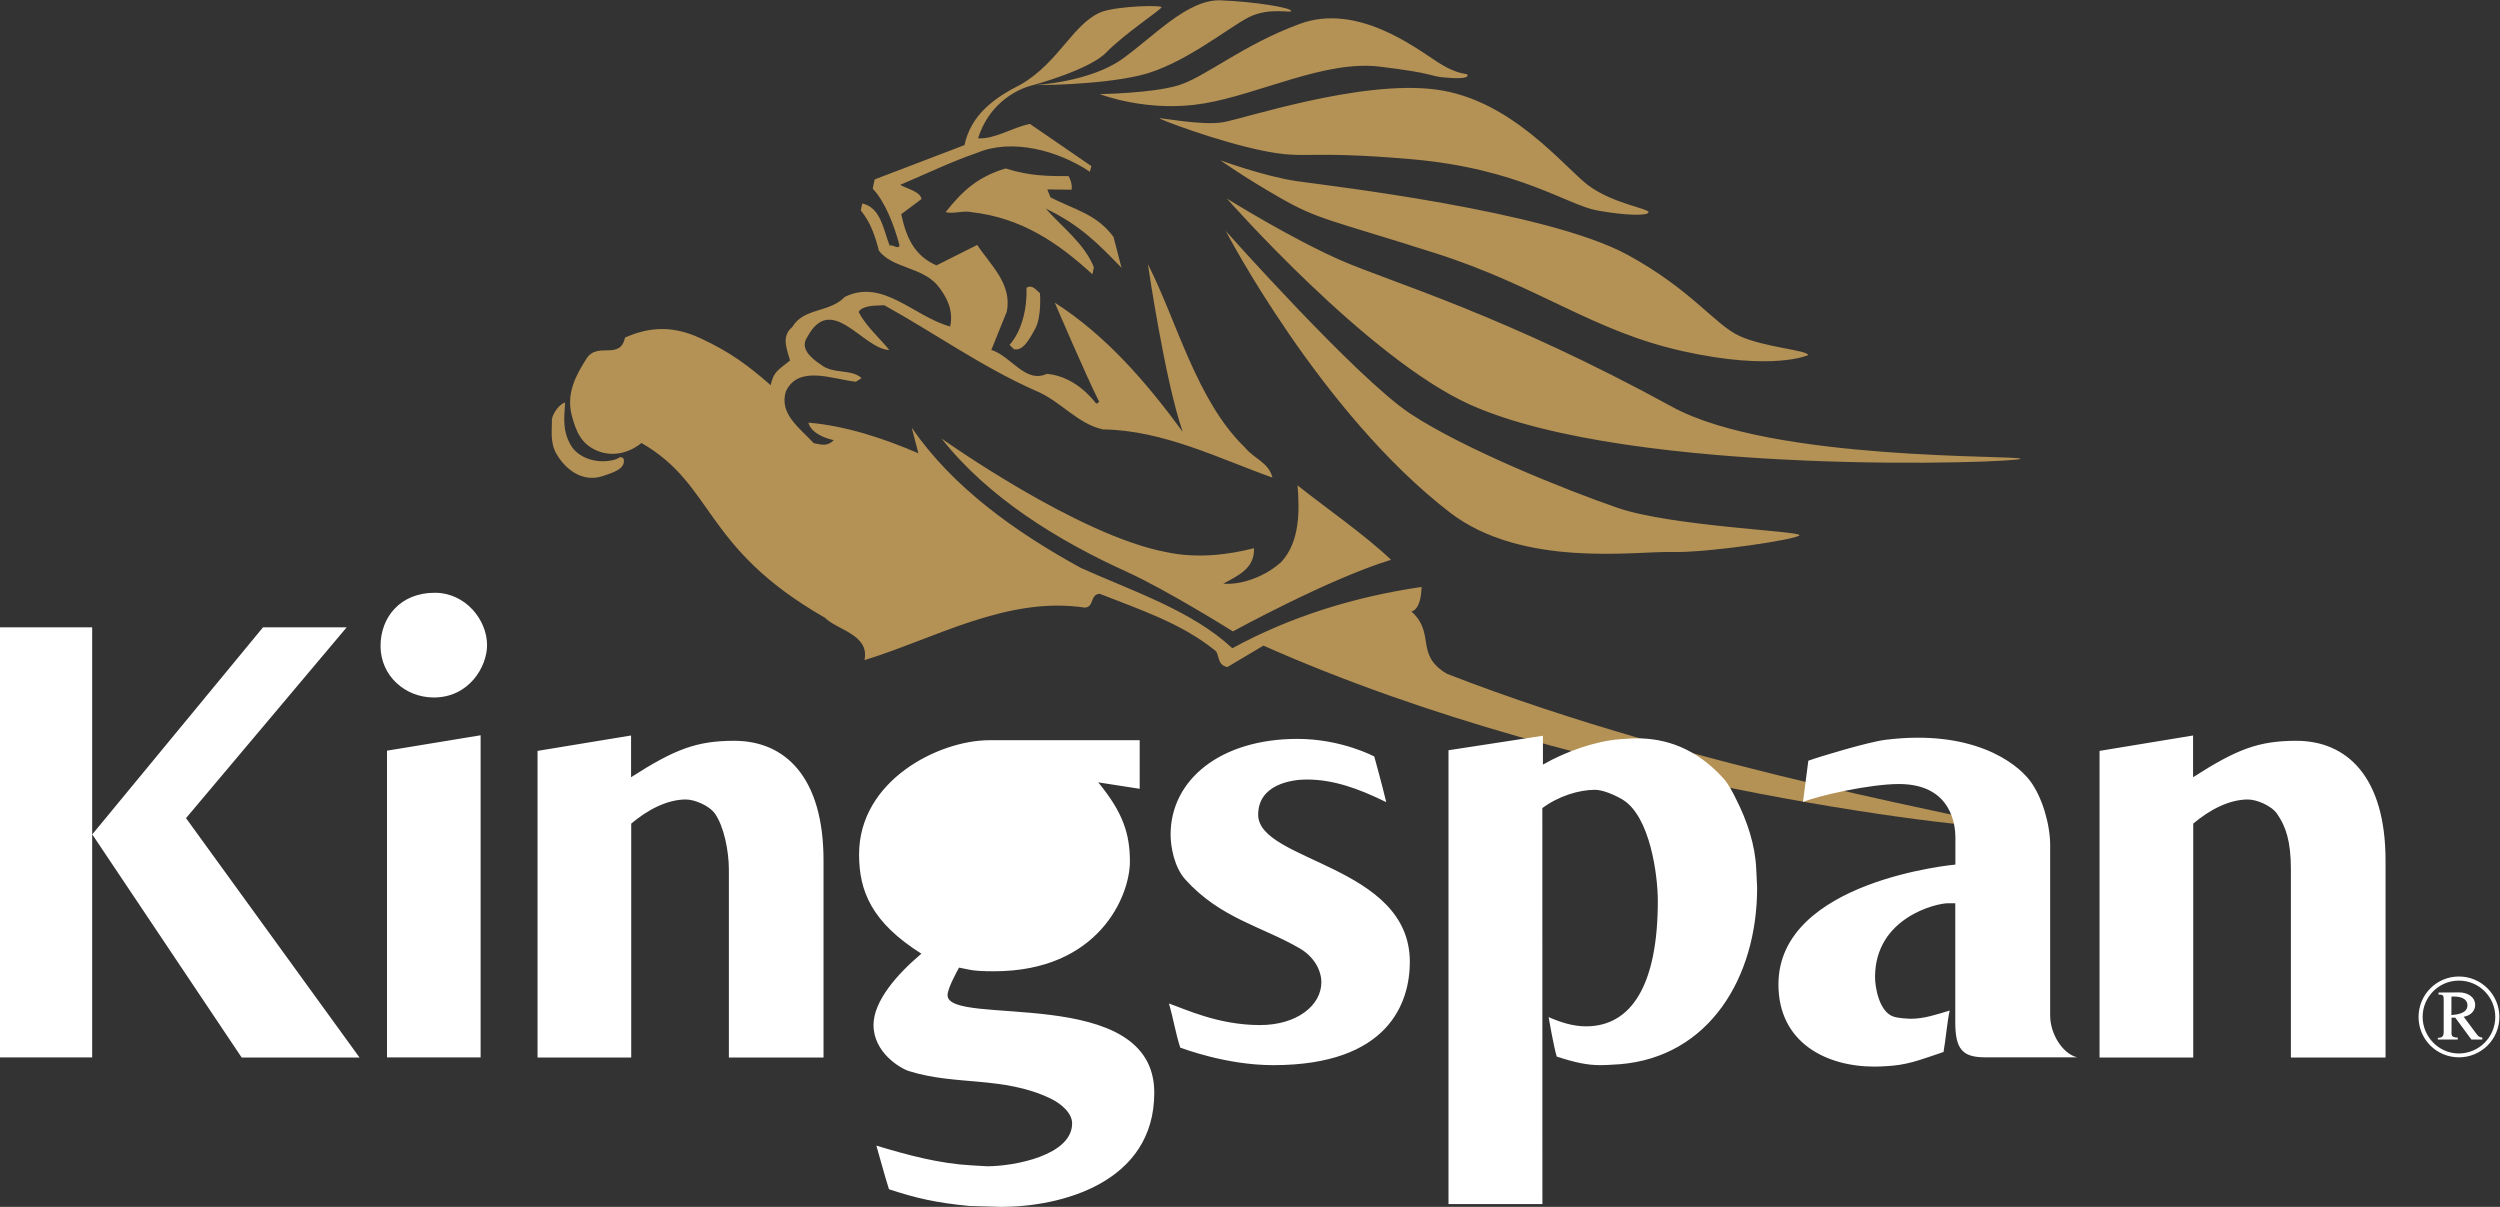 <svg
      xmlns="http://www.w3.org/2000/svg"
      width="7882.867"
      height="3805.493"
      version="1.1"
      viewBox="0 0 7882.867 3805.493"
      xmlSpace="preserve"
    >
      <rect x="0" y="0" width="7882.867" height="3805.493" fill="#333333" stroke="none"/>
      <g transform="matrix(1.333 0 0 -1.333 0 3805.493)">
        <g
          fillOpacity="1"
          fillRule="evenodd"
          stroke="none"
          transform="scale(.1)"
        >
          <path
            fill="#b49154"
            d="M47402.2 8981.5c-22.4-116.8-9736.7 834.1-17515.2 4295.4l-854.2-507.4c-274.7 58.3-161.4 321.4-314.5 411.3-785.6 626.4-1751 946.4-2704.9 1321.4-231.4-8.2-125-317.9-356.4-326.2-1836.2 275.5-3549.5-734.1-5207.9-1242.8 128.4 604.3-652.4 712.8-935.2 1002.7-2899 1659.1-2601.1 3132.4-4340.4 4133.7-278.2-227.9-685.2-347.8-1070.6-173.7-352.8 159.4-473.4 436.1-574.1 810-142.6 529.3 88.7 957.8 346.9 1362.2 258.2 404.5 792.5-53.6 909.2 495.8 443 192.9 1017.1 340.1 1776.9-13 709.4-329.7 1126.6-640.3 1668.4-1113.3 70.1 329.6 180.5 355.5 458.6 583.6-63.2 243-224.6 564.4 53.6 792.4 269.9 459.4 874.2 330.9 1242.3 712 897.5 440.9 1624.7-460.1 2491.9-701.9 81.8 384.5-79.6 705.9-307.5 984-369.5 423.1-1063.7 398.4-1378.2 809.8-94.7 364.6-201.2 674.3-429.1 952.5l35 164.8c439.5-93.4 499.2-622.9 648.9-999.2 66.6 43.2 208-101.7 231.4 8.2-126.4 486.2-350.9 1050.7-633.7 1340.5l46.7 219.8 2124.7 811.6c151.7 714.1 696.3 1115.1 1339.1 1437.9 907.4 527.6 1238.5 1465.2 1924.5 1721.3 417.9 133.7 1397.4 156.4 1397.4 103.3 0-53-872.2-622.9-1313.8-1077.1-394.8-406.2-1719.6-765.1-1719.6-765.1s-962.9-183.6-1306.3-1259c396.3-26.8 807.6 256.6 1227.2 339.8l1453-998-35.1-133.7c-753.9 504.7-1841 793.2-2660.2 450.6-619.4-212.9-1195.6-492.3-1826.7-760.1 153.2-90 482.8-160 502.7-336.5l-477.9-357.7c114.6-541.2 307.5-984.2 833.5-1210.8l964.1 484.1c302.8-466.3 837.1-924.4 697-1583.6l-363.3-899c482.7-159.9 805.4-802.7 1314.9-566.5 506.1-50.2 898.9-363.4 1170.1-708.1l66.6 43.3c-322.7 642.7-1051.2 2347.9-1051.2 2347.9 1213.4-774.7 2180.2-1898.9 3025.4-3054.7-425.7 1238.9-822.4 3964.5-822.4 3964.5 688.7-1352.2 1150.7-3230.4 2294-4334.7 228-278.1 557.6-348.2 652.3-712.9-1228.4 433.4-2575 1121.6-4006.8 1138.8-604.3 128.5-1005.2 673.1-1586.2 911.4-1260 555-2406.8 1372.9-3588.5 2026-231.5-8.2-517.8-4.8-607.8-157.9 161.4-321.4 499.2-622.9 727.2-901-627.6 18.6-1371.3 1382.4-1946.1 298.8-168.2-251.3 71.4-474.5 322.7-642.7 294.6-234.9 725.8-96.9 965.5-320.1l-133.2-86.5c-561 61.8-1350.1 401.8-1655-222.4-171.7-537.7 331-874.3 657.1-1230.7 219.7-46.7 329.6-70 474.5 71.4-219.7 46.7-537.6 171.7-600.8 414.8 902.3-77 1812.8-385.3 2601.8-725.3l-157.9 607.8c963.4-1410.6 2459.7-2475.1 4002.6-3319.9 1205.1-543.2 2623.4-1006.5 3582-1899.3 1363.9 743.6 2875.6 1215.7 4475.6 1449.8 0 0 4.8-517.8-238.2-581 577.4-524.7 72.8-1023.2 838.5-1473.1 5929.3-2315.8 13197.4-3511.7 13175.1-3628.3zM29021.6 23851.2s1525.5-950.4 2704.8-1464.4c1179.4-513.9 3847-1282.7 7830.1-3462.9 2367.9-1296 8237-1133.2 8237-1228.2 0-94.9-9166-445.3-13013.4 1278.3-2421.6 1084.9-5758.5 4877.2-5758.5 4877.2zm-15654.1-4823.4c-26.8-396.3-58.1-671.9 131.1-1004.1 178.1-312.4 626.2-458.6 1033.6-351.2 135.5 35.8 120.1 106 218.2 27.8 63.2-243.1-253.1-332.6-489.6-412.2-448.1-150.6-855.9 111.7-1095.3 519.5-164.9 280.7-102.9 596-111.1 827.3 35 164.9 191.6 361.3 313.1 392.9zm7390-1093.2c-463.5-91.6-474.5-357.3-967.4-44 153.9 62.3 187 81 302.5 236 498.6-139.6 352.2-44.8 664.9-192zm-6397.7 1169.3c8.2-231.4 71.4-474.5 201.2-674.4-133.2-86.5-81.4-281.1-346.9-117.8-716 439.9-247.1 1105.4-32.1 1576.5 364.6 94.7 4.7-517.8 177.8-784.3zm18545.1-3797c-1469.6-448.8-3740.9-1694.2-3740.9-1694.2s-1551 971.8-2493.1 1401.7c-1676.2 758.2-3314 1782.2-4398.9 3161.2 0 0 3229.3-2301.3 5328.5-2690.1 714.1-151.8 1454.9-61.8 2062.7 96.1 16.4-462.9-339.9-634.6-727.8-839.2 451.1-38.5 1015.6 186 1372 512.2 446.4 479.3 433.4 1228.5 385.3 1812.9 687.4-548 1591.5-1169.4 2212.2-1760.6zm-13637 2376.3c-1082.4 674.5-1816.6 1108.1-3021.8 1651.3 121.6 31.6 329.7-70 309.8 106.5-349.6 246.5-694.3-24.7-960.7-197.7-144.9-141.5-160.1-482.8-446.4-479.4-341.3 15.2-436 379.8-366 709.4 61.9 561.1 280.6 1018.7 896.6 945.2 945.6-143.6 1190.4-397.7 1822.8-934.1 565.8-579.6 514.9-674.5 1765.7-1801.2zm7939.2 814.3l-592.6 183.4c-291.1 521.2-678.6 1320.8-926.4 1775.4 534.2-458 1118.1-1414.3 1519-1958.8zm-4106.3 2021.3c-541.1-114.7-126.3 486.1-256.1 686 251.3-168.3 193-443 256.1-686zm1382.4 245.2c-131.4-234.7-279.1-523.1-498.9-476.4l-104.7 101.7c301.5 337.9 418.3 887.2 401.8 1350.1 133.2 86.5 219.8-46.7 317.9-125 0 0 47.3-558.3-116.1-850.4zm863.3 3296.7l-572.7 6.9 74.9-188.1c569.2-293.3 1090-391.5 1491.1-936.1l189.4-729.4c-565.8 579.7-961.6 995.8-1793.9 1402.4 369.5-423 915.4-826.1 1139.9-1390.6l-35-164.9c-817.2 747.9-1676.5 1332.9-2853.5 1468.3-219.8 46.7-400.1-46.7-619.8 0 391.4 491 747.2 833.8 1421.6 1034.9 537.6-171.7 968.9-185.2 1486.7-180.4 43.3-66.7 94.7-213.2 71.3-323zm-854.3 2475.3s1281.3 71 2042.8 609.6c761.4 538.6 1552.6 1426.4 2345.7 1394.8 793-31.6 1663-171.8 1663-252.5 0-54.6-522.7 92.7-998.2-144.1-475.4-236.7-1568.4-1142.2-2582.4-1379-1014-236.8-2470.9-228.8-2470.9-228.8zm1521.5-213.1s1128.4-445.9 2458-223c1329.8 223 2866.6 1029.9 4166.7 872 1300-157.8 1171.8-222.9 1505.2-254.4 333.5-31.6 572.1-26.6 572.1 47.3 0 74-175.6-31.5-714.1 317.6-538.6 349.2-1901.8 1394.8-3249.2 903.6-1347.5-491.3-2251-1268.5-2884.3-1458-633.3-189.3-1854.4-205.1-1854.4-205.1zm1413.2-573.6c6.5 20.7 998.2-173.7 1489.5-94.7 500.9 80.4 3263 1012.1 5054.3 775.4 1791.4-236.8 3028.3-1836.9 3598.5-2265 570.1-428 1426.2-548.5 1426.2-635.2 0-86.7-493.1-88.2-1205.3 38.1-712.1 126.2-1854.5 993.7-4405.3 1214.6-2550.9 221.1-2454.2-17.7-3533.3 205.2-1079.1 223-2431.1 740.9-2424.6 761.6zm1442.6-992.9s1045.1-383.6 1812.2-493.9c767.2-110.2 5907-704.3 7806.5-1736.1 1518.2-824.6 2066.4-1648.7 2652.2-1922 584.5-272.8 1629.6-338.9 1629.6-456.7 0-117.7 0 0 0 0s-823.8-381.5-2964.4 94c-2140.8 475.5-3400.1 1537.7-5869.2 2323.2-2469.1 785.6-2744.8 783.5-3640.5 1295.7-895.9 512.2-1426.4 895.8-1426.4 895.8zm125.2-1671.4s3100.6-3487.5 4370-4324.7c1269.5-837.1 3659.2-1796.4 4903.4-2226.3 1244.3-430 4297.6-548.2 4297.6-643.3 0-95.1-2160.2-422.5-3020.1-399.8-859.9 22.7-3534.1-385.8-5252.7 937.6-3057.5 2354.6-5298.2 6656.5-5298.2 6656.5zm-6598-6219.6s974.9-805.9 1726.6-1354.4c-1110.4-40.6-1164.7-539.5-1794.4-742.8-702.8-327.6-2052.9-539.2-1848.5-372.3 182.6 149-1164.8 641.8-1966.7 1237.1-1823 1823.2-3112.4 2708.7-3112.4 2708.7s352.3 731.7 887.2 447.1c1204.9-641 3910-2407.3 4144.2-2444.8 662.5-105.8 633.3 16.4 919.5 90.8-43.8-203.3-168.9-281.5-414-303.4 288.8-118.8 565.8-118.5 874.8-6.2 405.4 185 461.7 360.3 583.7 740.2"
          ></path>
          <path
            fill="#fff"
            d="M30690.3 11070.3c1046.2 0 1817.6-417 1817.6-417s201-726.4 282.5-1079c-678 332.7-1259.2 535-1886.5 535-355.1 0-1142.5-118.5-1142.5-832.9 0-1113.1 3587.6-1185.2 3587.6-3480.8 0-950.1-488-2442.8-3231-2442.8-1114.8 0-2131.3 393.3-2199.8 414.5-109.6 338.2-163.6 690.4-267.6 1043.1 374-125.9 1158.9-509.7 2153.5-509.7 873.6 0 1452.2 463.9 1452.2 1014.4 0 266.9-160.3 594-507.3 796.9-894.2 523.3-1876.3 709.4-2709.1 1630.4-261.6 288.3-349.8 770.6-349.8 1064.2 0 1302.7 1187.2 2263.7 3000.2 2263.7zM2180.28 3535.7H0v10173.7h2180.28zm2.17 5275.4l4038.94 4897.8h1978.82L4400.16 9195.6l4104.8-5663.1h-2787.9zm12745.05 2339.5v-987c1027.9 658.9 1546.1 861.5 2440.3 861.5 1209.2 0 2112.5-864.1 2112.5-2832.3V3532.6h-2239.1v4452c-1.5 437.8-117 1013.6-327.9 1315.3-136.1 194.8-485.1 337-687.9 337-451 0-911.4-248.4-1294-570.3v-5534h-2216v7253.8zm36948.6 0v-987c1028 658.9 1546.2 861.5 2440.4 861.5 1209.1 0 2112.4-864.1 2112.4-2832.3V3532.6H54190v4452c0 658.1-117.2 1013.6-328.1 1315.3-136.1 194.8-485 337-687.9 337-450.9 0-911.4-248.4-1294-570.3v-5534h-2216v7253.8zM46251 4373.8v2808.5h-176.3c-253.6 1.6-1721.7-329.4-1721.7-1749.6 0-226.9 92.6-813.5 434.4-931 122.7-42.6 366.3-51.2 419.8-51.2 298.9 0 594.4 96.9 911.8 194.2-54.3-227-100.9-740.6-146-980.7-415.8-136.6-764.9-283.9-1202.6-323.8-253.6-21.5-385.3-21.5-438.7-21.5-1123.8 0-2263.6 560.3-2263.6 1943.2 0 2460.4 4186.1 2835.2 4186.1 2835.2v637.7c-.6 253.7-64.8 1267.9-1335.4 1267.9-695.3 0-1920.2-279.4-2269.9-425l126.3 976.3c255.6 94 1421.8 445 1826 495.1 2036.2 252.7 3078.2-524.8 3414.5-965.1 296.3-389.8 480-1047.6 480-1525.3V4523c0-429.8 293.2-902.4 640.6-985.4h-2178.2c-541.7 0-707.1 196.4-707.1 836.2zM36484.7 67.203h-2221V10801.7l2233.5 342.9v-682.3c561.2 320.4 1238.3 551.3 1809.4 599.4 253.6 21.4 364 21.4 417.3 21.4 662 0 1387.9-222.4 2039.3-943.2 125.5-136.1 215.1-319.9 292.5-472.1 280.3-549.8 462.9-1114.8 486.9-1670 10.8-277.7 21.5-395.6 21.5-448.9 0-2124.8-1136.3-4006.7-3255.7-4174.9-253.6-18.6-395.9-21.4-449.3-21.4-316.2 0-604 62-1035.3 203.4-66.8 210-192.4 933.3-192.4 933.3 285.3-124.2 576.3-218.5 885.9-218.5 1069.4 0 1697.7 971.7 1697.7 2968.3 0 587.4-175.9 2000.6-837.9 2398.3-176.2 104.2-461.9 228.4-646.1 228.4-379.1 0-863.3-146.2-1247.9-432.9zM23409.4 11038.9h3549.4V9889.8l-980.3 152.2c583.6-711.3 748.8-1214.5 748.8-1873.8 0-815.2-738.8-2594.7-3213.8-2594.7-552 0-592.4 45.2-827.8 86.7-65.1-118.6-271.9-497.8-271.9-652.6 0-768.8 4890.1 288.3 4890.1-2306.3C27303.9 557.902 25080.4 0 23684.4 0l-748.6 21.3c-799.8 75.403-1270.1 187.403-1906.9 395.505-109.4 338-194.8 679.695-299 1032.195 758.1-229.7 1502.9-426.7 2250.3-466.797 234.9-10.601 319.8-21.301 373.2-21.301 640.6 0 2007.3 258.898 2007.3 1014.298 0 232.4-236.8 460.2-527.8 596.4-1118.4 525.8-2230.1 293-3329.9 640.1-213.5 66.7-840.3 442.4-840.3 1091.2 0 563.2 551 1196 1131.8 1686.3-1172.2 741.8-1473.4 1471.6-1473.4 2349.8 0 1751.1 1887.2 2701.4 3088.3 2699.9zm114.8-831.4c968.9 0 1195.8-1529.6 1195.8-1943.3 0-421.8-178.2-1183.4-415.7-1511.7-248.3-339.1-467.8-367.5-748.1-367.5-979.6 0-1227.9 1326.6-1227.9 1868.6 0 552.4 115.6 962.4 241.1 1263.9 194.8 470 594.4 690 954.8 690zm-12155.3 948.2v-7620H9154.38v7255.8zm-1086.1 3371.2c728.7 0 1238.5-640.6 1238.5-1238.6 0-510.6-425.6-1238.6-1259.9-1238.6-683.38 0-1259.89 517.9-1259.89 1217.3 0 687.8 473.78 1259.9 1281.29 1259.9zM58366 4766c0-188.1-237.8-215.7-379-229.5v437.1c16.5 2.8 33.2 2.8 49.9 2.8 141 0 329.1-36 329.1-210.4zm351.4-807.9v47.1c-60.8 2.7-99.5 33.2-132.7 80.2l-307.2 412.3c144 22.1 271.2 121.7 271.2 276.8 0 204.7-196.4 298.7-376.2 298.7-163.4 0-326.7-2.7-489.9-2.7v-49.8c119 5.5 121.8-27.6 121.8-135.6v-749.9c0-102.4-38.7-135.6-138.4-135.6v-41.5h470.5v47.1c-58.1 0-146.7 8.3-146.7 85.7v384.6h88.6l381.7-517.4zm307.2 534.1c0-475.9-387.3-863.4-863.2-863.4-473.2 0-855.1 395.7-855.1 866.2 0 473.1 384.7 857.7 857.8 857.7 475.9 0 860.5-384.6 860.5-860.5zm96.9 0c0 528.5-428.9 957.4-957.4 957.4s-954.6-428.9-954.6-957.4c0-528.6 426.1-954.6 954.6-954.6s957.4 426 957.4 954.6"
          ></path>
        </g>
      </g>
    </svg>